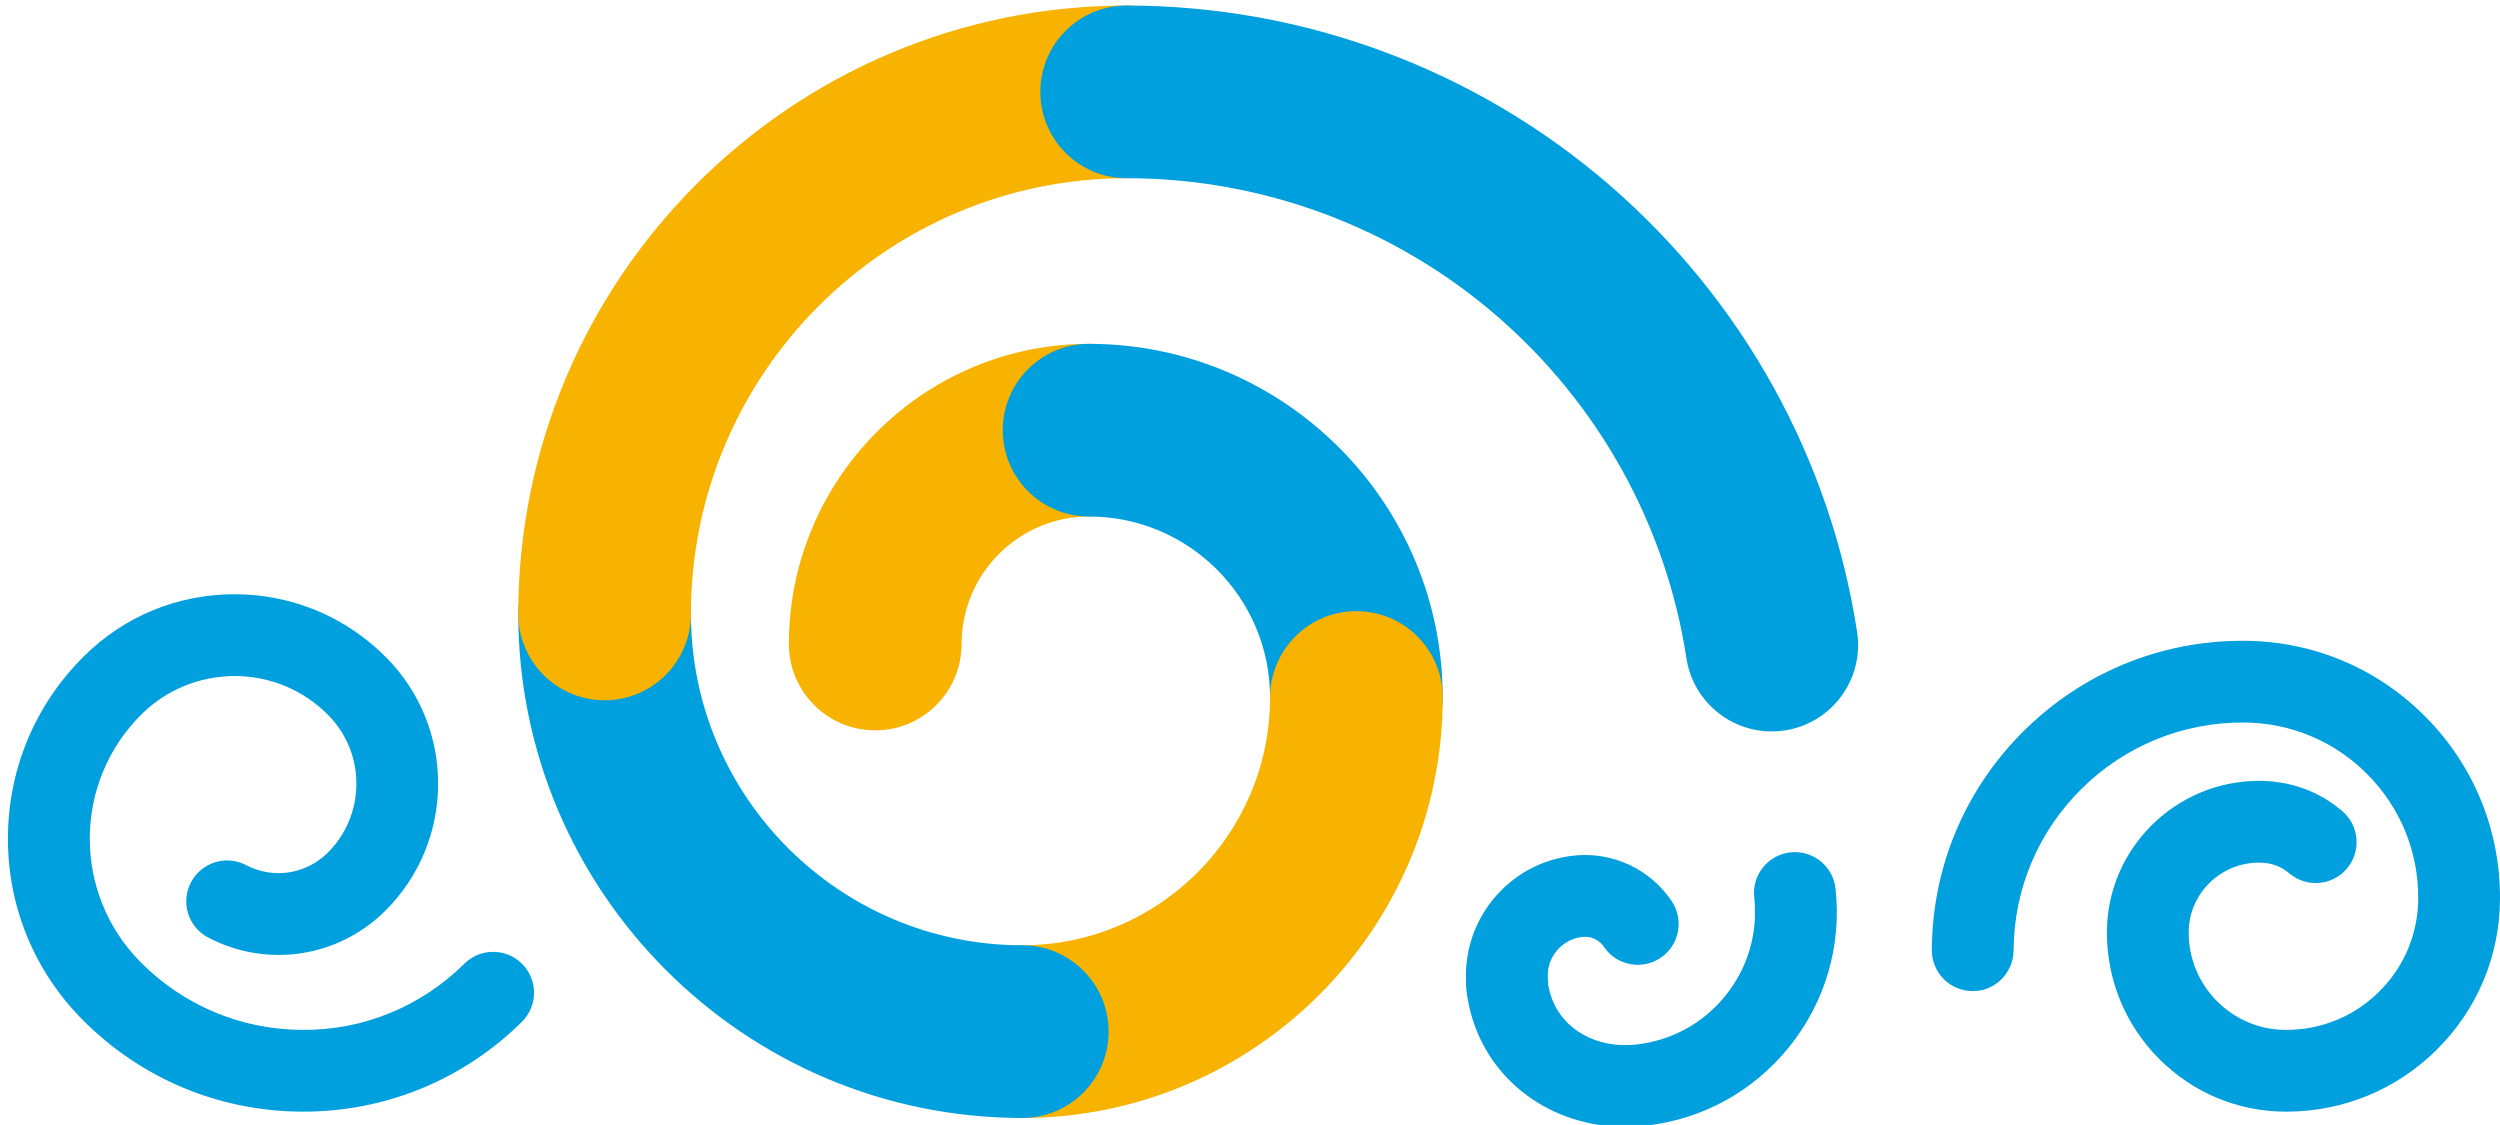 <?xml version="1.0" encoding="utf-8"?>
<!-- Generator: Adobe Illustrator 13.0.0, SVG Export Plug-In . SVG Version: 6.00 Build 14948)  -->
<!DOCTYPE svg PUBLIC "-//W3C//DTD SVG 1.1//EN" "http://www.w3.org/Graphics/SVG/1.1/DTD/svg11.dtd">
<svg version="1.1" id="Layer_1" xmlns="http://www.w3.org/2000/svg" xmlns:xlink="http://www.w3.org/1999/xlink" x="0px" y="0px"
	 width="530.085px" height="238.518px" viewBox="-152.887 -28.918 530.085 238.518"
	 enable-background="new -152.887 -28.918 530.085 238.518" xml:space="preserve">
<g>
	<g>
		<path fill="#F8B200" d="M32.694,125.943c-10.111,0-18.306-8.197-18.306-18.306c0-35.096,28.552-63.648,63.649-63.648
			c10.109,0,18.304,8.196,18.304,18.306c0,10.111-8.195,18.306-18.304,18.306c-14.908,0-27.038,12.128-27.038,27.037
			C50.999,117.746,42.802,125.943,32.694,125.943"/>
	</g>
	<g>
		<path fill="#009FDE" d="M134.714,137.279c-10.113,0-18.309-8.196-18.309-18.306c0-21.158-17.211-38.372-38.37-38.372
			c-10.11,0-18.306-8.196-18.306-18.306S67.925,43.99,78.035,43.99c41.345,0,74.982,33.637,74.982,74.983
			C153.017,129.083,144.821,137.279,134.714,137.279"/>
	</g>
	<g>
		<path fill="#F8B200" d="M63.865,208.127c-10.109,0-18.305-8.197-18.305-18.309c0-10.109,8.196-18.305,18.305-18.305
			c28.972,0,52.541-23.569,52.541-52.541c0-10.11,8.196-18.307,18.307-18.307s18.307,8.196,18.307,18.307
			C153.017,168.13,113.024,208.127,63.865,208.127"/>
	</g>
	<g>
		<path fill="#009FDE" d="M63.865,208.127c-58.924,0-106.863-47.939-106.863-106.866c0-10.109,8.195-18.306,18.305-18.306
			c10.11,0,18.305,8.196,18.305,18.306c0,38.738,31.515,70.253,70.253,70.253c10.11,0,18.307,8.198,18.307,18.306
			C82.171,199.933,73.975,208.127,63.865,208.127"/>
	</g>
	<g>
		<path fill="#F8B200" d="M-24.694,119.567c-10.109,0-18.305-8.198-18.305-18.307c0-71.133,57.87-129.005,129.005-129.005
			c10.109,0,18.305,8.196,18.305,18.306c0,10.11-8.196,18.306-18.305,18.306c-50.946,0-92.394,41.447-92.394,92.393
			C-6.387,111.37-14.584,119.567-24.694,119.567"/>
	</g>
	<g>
		<path fill="#009FDE" d="M222.761,126.17c-8.889,0-16.689-6.484-18.072-15.541c-4.286-28.05-18.533-53.792-40.114-72.487
			C142.782,19.264,114.88,8.868,86.005,8.868c-10.11,0-18.307-8.196-18.307-18.306c0-10.109,8.196-18.306,18.307-18.306
			c37.678,0,74.097,13.571,102.541,38.213c28.15,24.383,46.737,57.991,52.336,94.628c1.523,9.996-5.339,19.334-15.33,20.862
			C224.614,126.101,223.68,126.17,222.761,126.17"/>
	</g>
	<g>
		<path fill="#009FDE" d="M331.892,206.789c-0.09,0-0.173,0-0.264,0c-10.145-0.058-19.661-4.062-26.796-11.276
			s-11.033-16.775-10.979-26.921c0.098-17.614,14.568-31.943,32.255-31.943c8.405,0,14.241,3.49,17.658,6.419
			c3.632,3.116,4.054,8.589,0.936,12.22c-3.115,3.637-8.587,4.058-12.224,0.938c-1.736-1.488-3.876-2.241-6.37-2.241
			c-8.18,0-14.874,6.598-14.919,14.705c-0.031,5.514,2.089,10.714,5.968,14.636c3.877,3.921,9.052,6.101,14.568,6.129h0.159
			c7.414,0,14.397-2.864,19.669-8.084c5.315-5.254,8.264-12.266,8.309-19.738c0.055-9.921-3.757-19.271-10.732-26.324
			c-6.976-7.056-16.282-10.971-26.204-11.025c-12.949-0.085-25.211,4.915-34.442,14.041c-9.229,9.126-14.353,21.301-14.423,34.281
			c-0.029,4.787-3.972,8.699-8.716,8.619c-4.787-0.027-8.646-3.928-8.619-8.717c0.097-17.609,7.047-34.126,19.571-46.508
			c12.432-12.295,28.877-19.052,46.347-19.052c0.127,0,0.253,0,0.379,0c14.553,0.082,28.201,5.825,38.433,16.171
			c10.233,10.347,15.822,24.06,15.742,38.612c-0.068,12.104-4.846,23.454-13.452,31.967
			C355.201,202.146,343.896,206.789,331.892,206.789"/>
	</g>
	<g>
		<path fill="#009FDE" d="M-88.575,206.789c-0.127,0-0.251,0-0.379,0c-17.61-0.1-34.128-7.049-46.512-19.57
			c-10.231-10.35-15.823-24.06-15.74-38.611c0.081-14.552,5.824-28.2,16.17-38.432c8.606-8.511,19.977-13.148,32.117-13.094
			c12.104,0.067,23.458,4.844,31.968,13.45c14.729,14.895,14.593,38.992-0.3,53.719c-9.99,9.881-25.056,12.14-37.493,5.621
			c-4.24-2.219-5.877-7.458-3.655-11.697c2.222-4.243,7.46-5.878,11.701-3.655c5.723,3,12.659,1.954,17.258-2.593
			c8.097-8.007,8.171-21.109,0.165-29.205c-5.256-5.315-12.266-8.264-19.74-8.305c-7.432,0.011-14.516,2.829-19.831,8.084
			c-14.563,14.401-14.694,37.965-0.293,52.527c9.126,9.23,21.301,14.354,34.282,14.423c12.957,0.126,25.212-4.914,34.44-14.04
			c3.405-3.366,8.893-3.332,12.258,0.069c3.366,3.405,3.336,8.892-0.068,12.258C-54.658,200.033-71.107,206.789-88.575,206.789"/>
	</g>
	<g>
		<path fill="#009FDE" d="M191.721,210.018c-7.628,0-14.889-2.297-20.794-6.638c-7.323-5.38-11.911-13.414-12.919-22.633
			c-0.058-0.526-0.066-1.054-0.029-1.575c-0.308-6.251,1.657-12.32,5.608-17.244c4.281-5.333,10.381-8.68,17.18-9.424
			c8.199-0.893,16.165,2.792,20.786,9.628c2.683,3.968,1.64,9.354-2.324,12.036c-3.966,2.684-9.355,1.64-12.035-2.326
			c-1.01-1.494-2.753-2.298-4.541-2.104c-2.197,0.24-4.165,1.321-5.546,3.043c-1.385,1.718-2.012,3.875-1.77,6.07
			c0.037,0.353,0.055,0.705,0.048,1.056c0.677,3.927,2.67,7.197,5.807,9.503c3.477,2.554,8.033,3.67,12.845,3.144
			c7.507-0.821,14.245-4.517,18.976-10.409c4.728-5.888,6.878-13.269,6.056-20.775c-0.52-4.76,2.916-9.039,7.673-9.561
			c4.757-0.506,9.04,2.916,9.562,7.673c1.324,12.112-2.147,24.015-9.771,33.518c-7.629,9.502-18.499,15.462-30.607,16.787
			C194.514,209.94,193.108,210.018,191.721,210.018"/>
	</g>
</g>
</svg>
